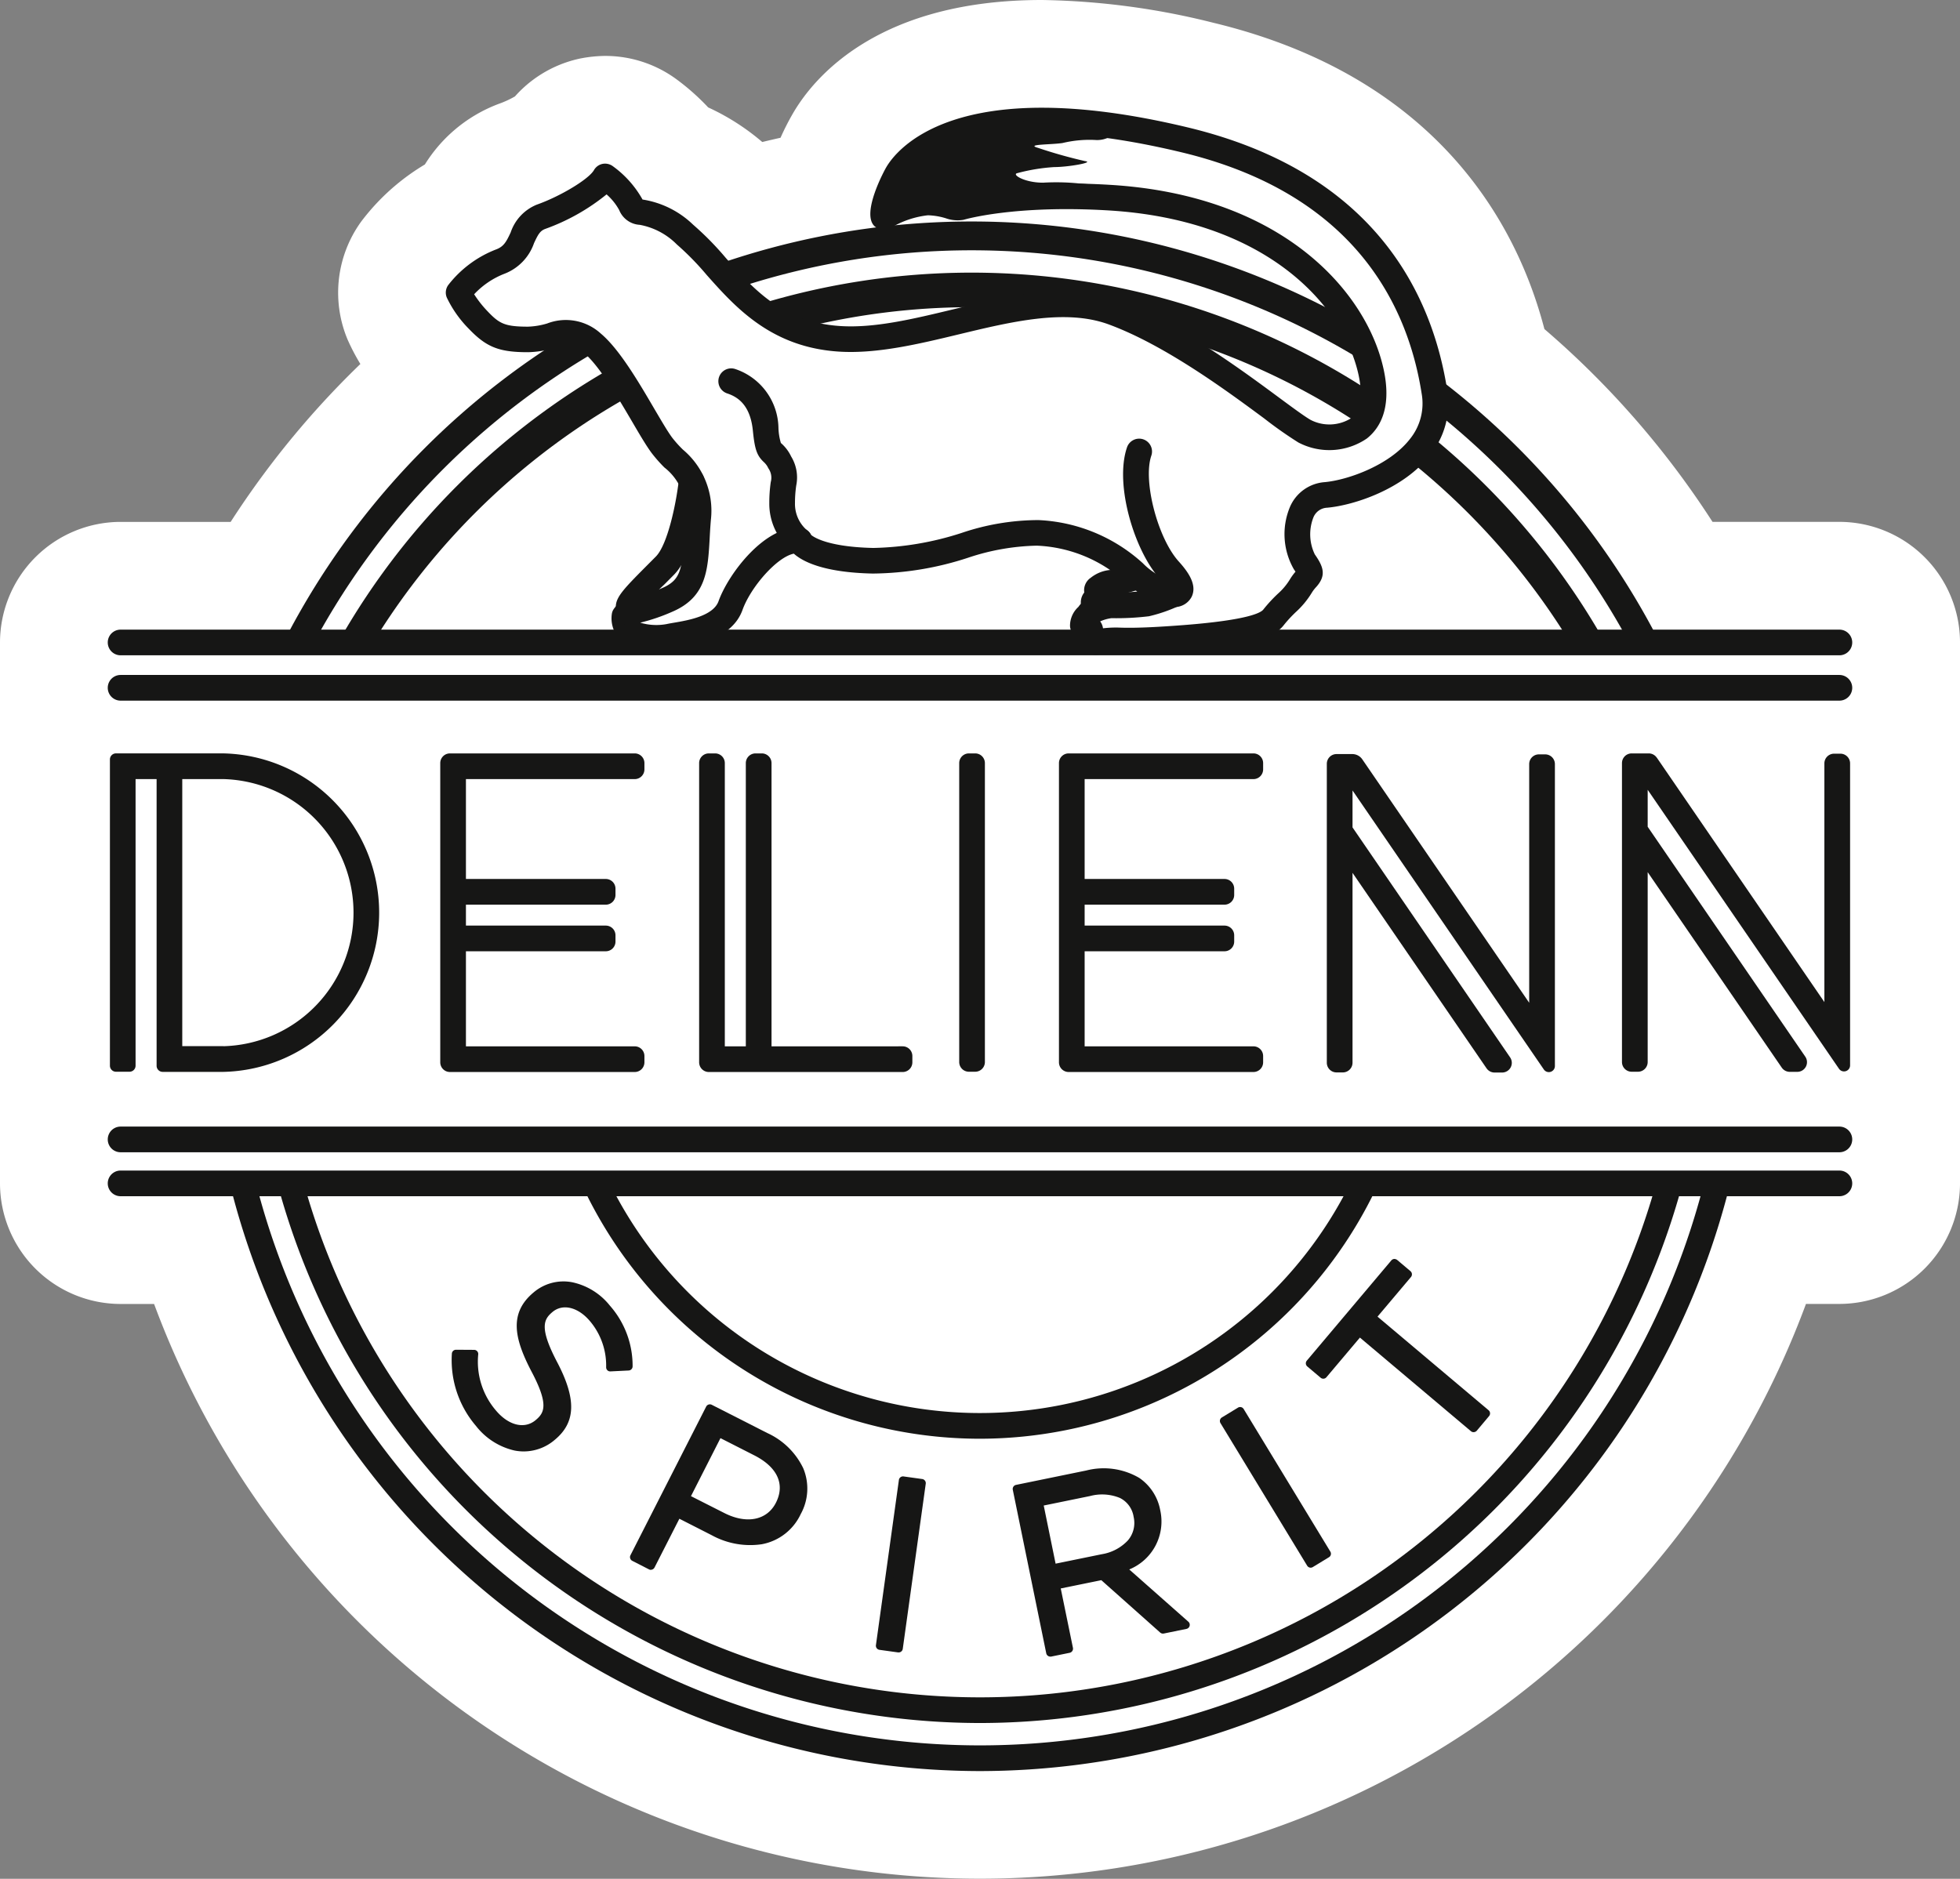 <svg xmlns="http://www.w3.org/2000/svg" xmlns:xlink="http://www.w3.org/1999/xlink" width="155.842" height="149.406" viewBox="0 0 155.842 149.406">
  <rect x="0" y="0" width="155.842" height="149.406" fill="#808080" stroke="none"/>
  <defs>
    <clipPath id="clip-path">
      <rect id="Rectangle_19" data-name="Rectangle 19" width="135.996" height="35.596" fill="none"/>
    </clipPath>
    <clipPath id="clip-path-2">
      <rect id="Rectangle_20" data-name="Rectangle 20" width="135.996" height="48.554" fill="none"/>
    </clipPath>
    <clipPath id="clip-path-3">
      <rect id="Rectangle_23" data-name="Rectangle 23" width="138.707" height="134.091" fill="none"/>
    </clipPath>
  </defs>
  <g id="Logo" transform="translate(-788.787 -257.97)">
    <path id="Tracé_539" data-name="Tracé 539" d="M281.367,97.694H276.59A6.6,6.6,0,0,1,270,91.1V48.089a6.6,6.6,0,0,1,6.59-6.587H287A67.513,67.513,0,0,1,299.648,26.33a13.825,13.825,0,0,1-2.254-3.51,6.642,6.642,0,0,1,.732-6.409,14.658,14.658,0,0,1,4.853-4.125,8.773,8.773,0,0,1,4.85-4.261,10.661,10.661,0,0,0,2.1-1.057,6.6,6.6,0,0,1,3.791-2.373,7.768,7.768,0,0,1,1.392-.148,6.562,6.562,0,0,1,3.847,1.236,15.379,15.379,0,0,1,2.556,2.35,15.384,15.384,0,0,1,4.124,2.523c.411.337.8.687,1.164,1.042q2.2-.593,4.455-1.039a17.4,17.4,0,0,1,1.336-2.952C333.907,5.3,338.186,0,349.838,0a56.125,56.125,0,0,1,12.909,1.721c17.044,4.095,22.593,15.406,24.371,23.109A67.535,67.535,0,0,1,401.506,41.5h11.747a6.6,6.6,0,0,1,6.59,6.587V91.1a6.6,6.6,0,0,1-6.59,6.59h-4.78a67.033,67.033,0,0,1-127.1,0Z" transform="translate(521.787 260.97)" fill="#fff" stroke="#fff" stroke-width="6"/>
    <g id="Groupe_77" data-name="Groupe 77" transform="translate(797.354 266.537)">
      <g id="Groupe_72" data-name="Groupe 72" transform="translate(1.022 7.474)">
        <g id="Groupe_71" data-name="Groupe 71" clip-path="url(#clip-path)">
          <path id="Tracé_147" data-name="Tracé 147" d="M125.963,65.378h-2.042a59.416,59.416,0,0,0-118.833,0H3.046a61.459,61.459,0,1,1,122.917,0" transform="translate(3.157 -2.099)" fill="#161615"/>
          <path id="Tracé_148" data-name="Tracé 148" d="M120.25,63.365h-2.042a55.8,55.8,0,0,0-111.591,0H4.572a57.839,57.839,0,0,1,115.678,0" transform="translate(5.25 0.113)" fill="#161615"/>
        </g>
      </g>
      <g id="Groupe_74" data-name="Groupe 74" transform="translate(1.022 85.537)">
        <g id="Groupe_73" data-name="Groupe 73" clip-path="url(#clip-path-2)">
          <path id="Tracé_149" data-name="Tracé 149" d="M64.785,91.314A61.528,61.528,0,0,1,3.328,29.854H5.37a59.416,59.416,0,1,0,118.832,0h2.042a61.53,61.53,0,0,1-61.46,61.46" transform="translate(3.544 -44.579)" fill="#161615"/>
          <path id="Tracé_150" data-name="Tracé 150" d="M62.694,87.606A57.9,57.9,0,0,1,4.854,29.771H6.9a55.793,55.793,0,1,0,111.586,0h2.045A57.9,57.9,0,0,1,62.694,87.606" transform="translate(5.637 -44.693)" fill="#161615"/>
          <path id="Tracé_151" data-name="Tracé 151" d="M49.424,84.993a34.9,34.9,0,1,1,34.9-34.9,34.939,34.939,0,0,1-34.9,34.9m0-67.753A32.855,32.855,0,1,0,82.28,50.094,32.892,32.892,0,0,0,49.424,17.24" transform="translate(18.905 -64.687)" fill="#161615"/>
        </g>
      </g>
      <g id="Groupe_76" data-name="Groupe 76" transform="translate(0 0)">
        <g id="Groupe_75" data-name="Groupe 75" clip-path="url(#clip-path-3)">
          <path id="Tracé_152" data-name="Tracé 152" d="M137.685,36.2H1.022a1.021,1.021,0,1,1,0-2.042H137.685a1.021,1.021,0,1,1,0,2.042" transform="translate(0 46.863)" fill="#161615"/>
          <path id="Tracé_153" data-name="Tracé 153" d="M137.685,37.674H1.022a1.021,1.021,0,1,1,0-2.042H137.685a1.021,1.021,0,1,1,0,2.042" transform="translate(0 48.885)" fill="#161615"/>
          <path id="Tracé_154" data-name="Tracé 154" d="M137.685,21.059H1.022a1.021,1.021,0,1,1,0-2.042H137.685a1.021,1.021,0,1,1,0,2.042" transform="translate(0 26.09)" fill="#161615"/>
          <path id="Tracé_155" data-name="Tracé 155" d="M137.685,19.539H1.022a1.021,1.021,0,1,1,0-2.042H137.685a1.021,1.021,0,1,1,0,2.042" transform="translate(0 24.005)" fill="#161615"/>
          <path id="Tracé_156" data-name="Tracé 156" d="M34.02,19.635c-.036,0-.069,0-.1,0a1.422,1.422,0,0,1-1.229-.878,1.263,1.263,0,0,1,.206-1.2,1.192,1.192,0,0,1,.512-1.169,2.884,2.884,0,0,1,1.71-.631,11.367,11.367,0,0,0,1.568-.4,1.022,1.022,0,0,1,.648,1.938,13.329,13.329,0,0,1-1.909.479c-.178.026-.3.045-.391.062a1.443,1.443,0,0,1-.09.351,1.009,1.009,0,0,1,.09.553,1.021,1.021,0,0,1-1.01.9" transform="translate(44.748 20.991)" fill="#161615"/>
          <path id="Tracé_157" data-name="Tracé 157" d="M69.5,1.972C84.866,5.663,88.426,16.112,89.344,21.987c.861,5.524-5.863,7.965-8.617,8.216S78.162,34.324,79,35.521s.337.9-.289,1.954a26.287,26.287,0,0,1-2.168,2.481c-.925,1.176-5.465,1.492-7.1,1.618a49.743,49.743,0,0,1-5.1.2c-1.492-.052-1.864.282-2.218,0S62,40.868,62,40.868a.668.668,0,0,1-.61-.292,1.119,1.119,0,0,1,.467-.83c.107-.47,1.565-.8,1.919-.761a21.015,21.015,0,0,0,2.721-.149,12.336,12.336,0,0,0,2.1-.742,6.127,6.127,0,0,1-3.1-1.677,12.191,12.191,0,0,0-7.7-3.2c-3.852-.218-7.958,2.327-13.081,2.218s-5.849-1.6-5.849-1.6C36.793,33.619,34.1,36.961,33.378,39s-3.888,2.253-4.87,2.472A4.728,4.728,0,0,1,25.42,41.1a1.472,1.472,0,0,1-.472-1.271c.254-.508.98-.218,3.451-1.307s2.109-3.053,2.4-6.433-1.722-4.281-2.875-5.828-3.518-6.43-5.51-8.107-3.1-.315-5.142-.315-2.78-.315-3.935-1.523a8.174,8.174,0,0,1-1.573-2.2,7.8,7.8,0,0,1,3.3-2.464c2.047-.735,1.471-2.939,3.254-3.567s4.459-2.1,5.088-3.2a7.383,7.383,0,0,1,2.047,2.256c.524,1.155,1.1-.261,4.3,2.362s5.508,7.87,12.329,8.29,15.32-4.459,21.72-2.1,13.328,8.394,15.216,9.443,6.822.84,5.142-5.3S75.589,7.288,63.494,6.56c-7.87-.474-11.893.792-11.893.792-.451.09-1.309-.408-2.531-.408a8,8,0,0,0-3.435,1.131c-.453.315.225-2.035.994-3.392S52.009-2.231,69.5,1.972" transform="translate(16.137 0.587)" fill="#fff"/>
          <path id="Tracé_158" data-name="Tracé 158" d="M63.078,43.5a1.532,1.532,0,0,1-1.565-1.366,1.482,1.482,0,0,1-.441-.508,1.05,1.05,0,0,1-.109-.42,2.031,2.031,0,0,1,.671-1.516c.636-.98,2.519-1.174,2.858-1.129.192.017,1.105-.024,1.815-.083q-.413-.3-.882-.7a11.131,11.131,0,0,0-7.1-2.953,18.306,18.306,0,0,0-5.455.956,24.9,24.9,0,0,1-7.588,1.262c-3.876-.081-5.557-.937-6.279-1.582-1.347.27-3.427,2.657-4.077,4.466-.823,2.308-3.726,2.8-5.121,3.036-.194.033-.361.059-.486.09A5.583,5.583,0,0,1,25.4,42.5a2.461,2.461,0,0,1-.871-2.218.936.936,0,0,1,.1-.327A1.978,1.978,0,0,1,26.156,39a13.166,13.166,0,0,0,2.422-.823c1.423-.629,1.537-1.461,1.684-3.994.028-.493.059-1.022.107-1.589a4.384,4.384,0,0,0-1.656-3.985A11.26,11.26,0,0,1,27.7,27.46c-.417-.557-.946-1.456-1.556-2.5-1.1-1.871-2.6-4.433-3.8-5.439a2.153,2.153,0,0,0-2.448-.4,7.759,7.759,0,0,1-2.038.32c-2.289,0-3.292-.4-4.673-1.838A9.09,9.09,0,0,1,11.412,15.1a1.027,1.027,0,0,1,.114-1,8.862,8.862,0,0,1,3.786-2.825c.626-.225.835-.621,1.179-1.364a3.633,3.633,0,0,1,2.08-2.206c1.881-.664,4.13-2.026,4.54-2.744a1.02,1.02,0,0,1,.671-.493,1.038,1.038,0,0,1,.816.171A8.188,8.188,0,0,1,26.974,7.3,7.421,7.421,0,0,1,30.995,9.3a23.721,23.721,0,0,1,2.6,2.645c2.246,2.524,4.571,5.135,9.142,5.418,2.711.164,5.728-.557,8.921-1.326,4.474-1.074,9.092-2.185,13.093-.714,4.763,1.758,9.832,5.508,12.858,7.747,1.091.806,2.033,1.5,2.5,1.762a3.248,3.248,0,0,0,3.19-.133c1.067-.837.844-2.64.472-4C82.317,15.372,76.271,8.9,64.022,8.166c-7.533-.451-11.485.735-11.525.747a2.777,2.777,0,0,1-1.411-.123,5.322,5.322,0,0,0-1.426-.237,7.275,7.275,0,0,0-2.849.944,1.171,1.171,0,0,1-1.378-.064c-1.134-1.032.875-4.628.9-4.666.752-1.319,5.432-7.659,24-3.2,14.9,3.579,19.431,13.314,20.615,20.849a6.532,6.532,0,0,1-1.354,5.2c-2.123,2.721-6.056,4-8.183,4.191a1.231,1.231,0,0,0-1.1.783,3.672,3.672,0,0,0,.116,2.929c.707,1.006.92,1.682.119,2.583a2.844,2.844,0,0,0-.368.482A6.964,6.964,0,0,1,78.923,40.1a10.134,10.134,0,0,0-.984,1.07c-.977,1.245-3.779,1.7-7.685,2a49.44,49.44,0,0,1-5.356.213,7.074,7.074,0,0,0-1.3.071,4.426,4.426,0,0,1-.524.043m.28-2.659a.877.877,0,0,1,.055.076,1.235,1.235,0,0,1,.178.482,8.664,8.664,0,0,1,1.378-.052c1.435.047,3.328-.074,4.983-.2,5.192-.4,6.186-.991,6.378-1.231A11.78,11.78,0,0,1,77.5,38.639a4.965,4.965,0,0,0,.927-1.1,4.71,4.71,0,0,1,.465-.645c-.036-.055-.081-.121-.135-.2a5.608,5.608,0,0,1-.3-4.962,3.266,3.266,0,0,1,2.763-1.959c1.829-.168,5.138-1.338,6.76-3.416a4.488,4.488,0,0,0,.942-3.627c-1.082-6.921-5.27-15.866-19.07-19.18C52.335-.658,48.486,5.1,48.106,5.773a9.454,9.454,0,0,0-.531,1.15,7.4,7.4,0,0,1,4.042-.1,3.967,3.967,0,0,0,.463.109c-.024-.017,4.089-1.281,12.066-.8,13.328.8,19.962,8.058,21.594,14.023.972,3.556-.107,5.308-1.181,6.153a5.29,5.29,0,0,1-5.441.311A32.837,32.837,0,0,1,76.4,24.706c-2.941-2.175-7.861-5.816-12.351-7.472-3.425-1.262-7.733-.223-11.91.783-3.193.769-6.5,1.563-9.521,1.378-5.415-.334-8.259-3.529-10.546-6.1a22.2,22.2,0,0,0-2.37-2.422,5.575,5.575,0,0,0-2.948-1.561,1.876,1.876,0,0,1-1.634-1.169,4.576,4.576,0,0,0-1.006-1.252,16.588,16.588,0,0,1-4.86,2.74c-.439.154-.6.479-.908,1.136A4.009,4.009,0,0,1,16,13.2a6.536,6.536,0,0,0-2.415,1.634A8.76,8.76,0,0,0,14.664,16.2c.92.965,1.354,1.21,3.2,1.21a5.932,5.932,0,0,0,1.528-.254,4.123,4.123,0,0,1,4.272.809c1.468,1.233,3.008,3.859,4.241,5.968.572.968,1.063,1.817,1.43,2.308a9.258,9.258,0,0,0,.844.942,6.339,6.339,0,0,1,2.23,5.586c-.047.548-.076,1.06-.1,1.535-.142,2.457-.263,4.583-2.9,5.745a15.041,15.041,0,0,1-2.619.9,4.484,4.484,0,0,0,2.1.111c.149-.033.351-.069.588-.109,1.089-.185,3.114-.527,3.539-1.71.783-2.192,3.736-6.094,6.554-5.83a1.018,1.018,0,0,1,.811.567v0c.026,0,.965.944,4.953,1.029a24.252,24.252,0,0,0,7-1.191,19.1,19.1,0,0,1,6.117-1.025,13.2,13.2,0,0,1,8.314,3.442,5.125,5.125,0,0,0,2.623,1.447,1.021,1.021,0,0,1,.23,1.938,12.15,12.15,0,0,1-2.379.821,21.62,21.62,0,0,1-2.984.152,3.314,3.314,0,0,0-.887.251m15.681-3.7h0Z" transform="translate(15.548 0)" fill="#161615"/>
          <path id="Tracé_159" data-name="Tracé 159" d="M26.912,23.454a1,1,0,0,1-.586-.187,4.815,4.815,0,0,1-1.807-3.819,11.556,11.556,0,0,1,.116-1.667,1.3,1.3,0,0,0-.194-1.1,1.481,1.481,0,0,0-.351-.484c-.555-.517-.728-1.008-.878-2.51-.211-2.106-1.271-2.7-2.047-2.958a1.021,1.021,0,0,1,.65-1.936,5.03,5.03,0,0,1,3.432,4.689,4.692,4.692,0,0,0,.192,1.191,3.238,3.238,0,0,1,.816,1.072,3.192,3.192,0,0,1,.406,2.306,9.561,9.561,0,0,0-.1,1.4,2.766,2.766,0,0,0,.958,2.163,1.023,1.023,0,0,1-.61,1.843" transform="translate(28.082 11.987)" fill="#161615"/>
          <path id="Tracé_160" data-name="Tracé 160" d="M38.079,24.475c-.033,0-.064,0-.1,0a1.022,1.022,0,0,1-.633-1.769c-.095-.128-.225-.289-.406-.489-2-2.218-3.6-7.462-2.6-10.42a1.022,1.022,0,1,1,1.936.655c-.676,1.995.508,6.547,2.18,8.4.723.8,1.494,1.843,1.032,2.808a1.532,1.532,0,0,1-1.411.821" transform="translate(46.697 15.227)" fill="#161615"/>
          <path id="Tracé_161" data-name="Tracé 161" d="M18.051,24.575h-.026a1.024,1.024,0,0,1-1-1.046l.012-.46c.019-.75.636-1.407,2.41-3.188l.776-.78c.942-.958,1.62-4.253,1.826-6.1a1.048,1.048,0,0,1,1.124-.9,1.022,1.022,0,0,1,.9,1.124c-.062.562-.652,5.536-2.4,7.313l-.783.79a17.509,17.509,0,0,0-1.857,2.019l.033.237a1.023,1.023,0,0,1-1.022,1" transform="translate(23.361 16.587)" fill="#161615"/>
          <path id="Tracé_162" data-name="Tracé 162" d="M11.678,44.917l1.44.009a6.308,6.308,0,0,0,1.471,4.692c1.143,1.369,2.621,1.663,3.627.825l.028-.024c.946-.79,1.058-1.748-.275-4.262-1.445-2.768-1.587-4.476.088-5.871l.028-.024c1.6-1.335,3.956-.908,5.569,1.027a6.923,6.923,0,0,1,1.736,4.623l-1.447.071A5.825,5.825,0,0,0,22.6,42.123c-1.105-1.324-2.538-1.561-3.454-.8l-.028.026c-.961.8-1.063,1.774.327,4.414,1.4,2.683,1.445,4.421-.111,5.721l-.031.024c-1.746,1.456-4.094.949-5.78-1.075a7.758,7.758,0,0,1-1.843-5.52" transform="translate(16.014 54.178)" fill="#161615"/>
          <path id="Tracé_163" data-name="Tracé 163" d="M17.269,52.869a3.926,3.926,0,0,1-.754-.074,5.406,5.406,0,0,1-3.06-1.957A8.042,8.042,0,0,1,11.539,45.1a.33.33,0,0,1,.33-.318h0l1.44.009a.321.321,0,0,1,.235.1.327.327,0,0,1,.093.242A5.954,5.954,0,0,0,15.033,49.6c1.008,1.207,2.277,1.518,3.162.783.69-.576,1.084-1.212-.327-3.876-1.343-2.571-1.826-4.621.168-6.281a3.661,3.661,0,0,1,3.081-.809A5.205,5.205,0,0,1,24.1,41.27a7.219,7.219,0,0,1,1.81,4.829.329.329,0,0,1-.315.334l-1.445.071a.319.319,0,0,1-.244-.088.34.34,0,0,1-.1-.237,5.466,5.466,0,0,0-1.271-3.653c-.935-1.124-2.163-1.437-2.986-.754-.7.584-1.093,1.231.38,4.03,1.52,2.915,1.463,4.749-.19,6.129a3.8,3.8,0,0,1-2.467.937m-5.076-7.427a7.35,7.35,0,0,0,1.772,4.974,4.809,4.809,0,0,0,2.678,1.729,3.079,3.079,0,0,0,2.635-.7c1.418-1.181,1.428-2.721.062-5.337S17.9,42.28,19.1,41.289c1.124-.937,2.775-.591,3.947.814a6.009,6.009,0,0,1,1.411,3.726l.783-.04a6.552,6.552,0,0,0-1.646-4.1A4.534,4.534,0,0,0,21,40.067a3,3,0,0,0-2.507.64C17.006,41.941,17,43.421,18.453,46.2c1.309,2.472,1.362,3.693.192,4.668-1.2,1-2.882.64-4.122-.842a6.529,6.529,0,0,1-1.556-4.575Z" transform="translate(15.822 53.985)" fill="#161615"/>
          <path id="Tracé_164" data-name="Tracé 164" d="M23.664,43.61l4.424,2.251c2.668,1.359,3.7,3.672,2.514,6l-.017.036c-1.3,2.547-4.1,2.782-6.613,1.5L21.1,51.938l-2.125,4.17-1.333-.681Zm.98,8.6c1.957,1,3.774.6,4.566-.949l.017-.033c.861-1.689.04-3.212-1.869-4.184l-2.989-1.52-2.647,5.2Z" transform="translate(24.209 59.831)" fill="#161615"/>
          <path id="Tracé_165" data-name="Tracé 165" d="M19.168,56.631a.333.333,0,0,1-.149-.038l-1.333-.681a.332.332,0,0,1-.142-.446l6.018-11.815A.333.333,0,0,1,24,43.5l4.426,2.251a5.865,5.865,0,0,1,2.856,2.8,4.189,4.189,0,0,1-.2,3.643,4.268,4.268,0,0,1-3.1,2.4,6.352,6.352,0,0,1-3.973-.716l-2.576-1.312-1.976,3.878a.337.337,0,0,1-.192.164.353.353,0,0,1-.1.017m-.887-1.158.745.38L21,51.977a.332.332,0,0,1,.444-.145l2.87,1.461a5.7,5.7,0,0,0,3.551.655,3.883,3.883,0,0,0,2.811-5.131,5.218,5.218,0,0,0-2.547-2.472L24,44.245Zm8.62-2.2a4.91,4.91,0,0,1-2.218-.583L21.76,51.209a.339.339,0,0,1-.164-.194.331.331,0,0,1,.019-.251l2.652-5.2a.328.328,0,0,1,.444-.145l2.989,1.52c2.173,1.11,2.925,2.842,2.011,4.63a3.032,3.032,0,0,1-2.811,1.71m-4.545-2.51L24.984,52.1c1.788.916,3.408.593,4.122-.8.75-1.473.121-2.837-1.708-3.771L24.7,46.156Z" transform="translate(24.018 59.64)" fill="#161615"/>
          <rect id="Rectangle_21" data-name="Rectangle 21" width="13.26" height="1.497" transform="translate(61.403 122.298) rotate(-82.075)" fill="#161615"/>
          <path id="Tracé_166" data-name="Tracé 166" d="M27.562,59.886l-.047,0-1.482-.206a.329.329,0,0,1-.28-.372l1.826-13.134a.319.319,0,0,1,.126-.218.329.329,0,0,1,.247-.064l1.482.206a.329.329,0,0,1,.28.372L27.887,59.6a.319.319,0,0,1-.126.218.327.327,0,0,1-.2.069m-1.11-.821.828.114L29.013,46.7l-.828-.116Z" transform="translate(35.326 62.95)" fill="#161615"/>
          <path id="Tracé_167" data-name="Tracé 167" d="M30.477,47.058l5.588-1.146a5.229,5.229,0,0,1,3.961.543,3.673,3.673,0,0,1,1.525,2.358l.009.038c.439,2.154-.787,3.719-2.754,4.509l5.078,4.492-1.8.368-4.8-4.277L33.57,54.7l1.034,5.05-1.468.3Zm6.815,5.51c1.95-.4,3.136-1.686,2.794-3.356l-.007-.038c-.327-1.6-1.751-2.313-3.847-1.883l-4.011.821L33.3,53.384Z" transform="translate(41.813 62.784)" fill="#161615"/>
          <path id="Tracé_168" data-name="Tracé 168" d="M33.328,60.575A.332.332,0,0,1,33,60.311l-2.659-13a.331.331,0,0,1,.256-.391l5.591-1.146a5.585,5.585,0,0,1,4.21.593,3.975,3.975,0,0,1,1.665,2.566A4.117,4.117,0,0,1,39.6,53.644L44.3,57.8a.331.331,0,0,1-.154.572l-1.8.368a.337.337,0,0,1-.287-.078l-4.68-4.165-3.226.659.97,4.725a.335.335,0,0,1-.259.391l-1.468.3a.333.333,0,0,1-.066.007M31.06,47.508l2.524,12.346.821-.168-.968-4.725a.33.33,0,0,1,.047-.249.339.339,0,0,1,.209-.142l3.712-.759a.323.323,0,0,1,.289.078l4.68,4.165.987-.2L38.779,53.8a.326.326,0,0,1-.107-.3.331.331,0,0,1,.2-.249c1.992-.8,2.925-2.31,2.552-4.137a3.369,3.369,0,0,0-1.392-2.187,4.937,4.937,0,0,0-3.712-.493Zm2.431,6.4a.332.332,0,0,1-.325-.263l-1.079-5.273a.333.333,0,0,1,.259-.391l4.009-.821a4.358,4.358,0,0,1,2.8.211A2.651,2.651,0,0,1,40.593,49.3a2.785,2.785,0,0,1-.6,2.474,4.3,4.3,0,0,1-2.441,1.312l-.066-.325.066.325-3.992.814a.316.316,0,0,1-.066.007M32.8,48.561l.944,4.623,3.667-.75a3.636,3.636,0,0,0,2.073-1.091,2.13,2.13,0,0,0,.465-1.874,2.011,2.011,0,0,0-1.089-1.509,3.714,3.714,0,0,0-2.374-.154Z" transform="translate(41.621 62.594)" fill="#161615"/>
          <rect id="Rectangle_22" data-name="Rectangle 22" width="1.497" height="13.264" transform="translate(88.758 104.433) rotate(-31.322)" fill="#161615"/>
          <path id="Tracé_169" data-name="Tracé 169" d="M44.5,56.335a.327.327,0,0,1-.282-.161L37.329,44.841a.329.329,0,0,1,.111-.453l1.278-.778a.327.327,0,0,1,.455.111l6.888,11.333a.324.324,0,0,1-.111.453l-1.278.778a.324.324,0,0,1-.171.05M38.066,44.781l6.547,10.766.714-.434L38.78,44.347Z" transform="translate(51.147 59.762)" fill="#161615"/>
          <path id="Tracé_170" data-name="Tracé 170" d="M44.229,44.191l-2.87,3.4L40.3,46.7l6.717-7.967,1.058.892-2.87,3.4,9.082,7.657-.977,1.16Z" transform="translate(55.292 53.143)" fill="#161615"/>
          <path id="Tracé_171" data-name="Tracé 171" d="M53.5,52.37a.325.325,0,0,1-.213-.078L44.46,44.848,41.8,48a.327.327,0,0,1-.465.038l-1.056-.892a.328.328,0,0,1-.04-.465l6.717-7.967a.336.336,0,0,1,.225-.119.4.4,0,0,1,.242.078l1.056.892a.333.333,0,0,1,.04.467l-2.659,3.15,8.831,7.443a.33.33,0,0,1,.04.465l-.977,1.162a.343.343,0,0,1-.225.116H53.5M44.42,44.051a.335.335,0,0,1,.213.078l8.831,7.443.55-.655-8.831-7.443a.333.333,0,0,1-.116-.225.317.317,0,0,1,.078-.24L47.8,39.858l-.553-.465-6.29,7.462.55.465,2.659-3.15a.323.323,0,0,1,.251-.119" transform="translate(55.101 52.952)" fill="#161615"/>
          <path id="Tracé_172" data-name="Tracé 172" d="M44.6,1.013A2.108,2.108,0,0,1,42.718,2.05a9.169,9.169,0,0,0-2.685.237c-.911.14-2.972.09-1.966.38a38.065,38.065,0,0,0,3.741,1.056c.816.1-1.321.477-2.424.477a14.8,14.8,0,0,0-2.946.482c-.479.095.55.759,2.038.759a18.057,18.057,0,0,1,2.811.055c1.3.145,2.811.083,2.891.939L31.854,7.42s-4.495-.927-5.7,0c0,0,.4-3.019,1.938-4.068s9.58-4.345,16.5-2.339" transform="translate(35.886 0.519)" fill="#161615"/>
          <path id="Tracé_173" data-name="Tracé 173" d="M29.812,46.961h-.5a.771.771,0,0,1-.771-.771V22.42a.771.771,0,0,1,.771-.773h.5a.771.771,0,0,1,.771.773V46.19a.771.771,0,0,1-.771.771" transform="translate(39.16 29.698)" fill="#161615"/>
          <path id="Tracé_174" data-name="Tracé 174" d="M.073,22.129V46.477a.482.482,0,0,0,.482.484H1.631a.482.482,0,0,0,.482-.484V23.689H3.785v22.8a.485.485,0,0,0,.482.484l4.822,0a12.667,12.667,0,0,0,0-25.328H.555a.482.482,0,0,0-.482.482m9.016,22.8-3.264,0V23.689H9.089a10.625,10.625,0,0,1,0,21.243" transform="translate(0.1 29.698)" fill="#161615"/>
          <path id="Tracé_175" data-name="Tracé 175" d="M25.582,44.942V22.42a.773.773,0,0,0-.771-.773h-.5a.773.773,0,0,0-.773.773V44.942H21.868V22.42a.771.771,0,0,0-.771-.773h-.5a.771.771,0,0,0-.771.773V44.942h0v1.269a.773.773,0,0,0,.771.773H36.009a.771.771,0,0,0,.771-.773v-.5a.771.771,0,0,0-.771-.771Z" transform="translate(27.196 29.698)" fill="#161615"/>
          <path id="Tracé_176" data-name="Tracé 176" d="M31.886,46.211V22.418a.771.771,0,0,1,.771-.771H47.349a.771.771,0,0,1,.771.771v.5a.773.773,0,0,1-.771.773H33.928v7.941h11.12a.771.771,0,0,1,.771.771v.5a.771.771,0,0,1-.771.773H33.928V35.34h11.12a.771.771,0,0,1,.771.771v.5a.771.771,0,0,1-.771.771H33.928v7.559H47.349a.771.771,0,0,1,.771.771v.5a.771.771,0,0,1-.771.771H32.657a.771.771,0,0,1-.771-.771" transform="translate(43.746 29.698)" fill="#161615"/>
          <path id="Tracé_177" data-name="Tracé 177" d="M11.146,46.211V22.418a.771.771,0,0,1,.771-.771H26.609a.771.771,0,0,1,.771.771v.5a.773.773,0,0,1-.771.773H13.188v7.941h11.12a.771.771,0,0,1,.771.771v.5a.771.771,0,0,1-.771.773H13.188V35.34h11.12a.771.771,0,0,1,.771.771v.5a.771.771,0,0,1-.771.771H13.188v7.559H26.609a.771.771,0,0,1,.771.771v.5a.771.771,0,0,1-.771.771H11.917a.771.771,0,0,1-.771-.771" transform="translate(15.292 29.698)" fill="#161615"/>
          <path id="Tracé_178" data-name="Tracé 178" d="M53.524,21.981,66.85,41.422V22.442a.773.773,0,0,1,.773-.773h.5a.773.773,0,0,1,.771.773V46.455a.483.483,0,0,1-.88.273L52.8,24.541V27.48L65.332,45.763A.771.771,0,0,1,64.7,46.97h-.6a.775.775,0,0,1-.638-.334L52.8,31.09v15.1a.771.771,0,0,1-.771.771h-.5a.771.771,0,0,1-.773-.771V22.418a.771.771,0,0,1,.773-.771h1.354a.768.768,0,0,1,.636.334" transform="translate(69.642 29.698)" fill="#161615"/>
          <path id="Tracé_179" data-name="Tracé 179" d="M43.686,22.089,56.955,41.446V22.464a.772.772,0,0,1,.771-.771h.5a.773.773,0,0,1,.773.771V46.477a.482.482,0,0,1-.88.273L42.908,24.563V27.5L55.437,45.787a.771.771,0,0,1-.636,1.207h-.6a.774.774,0,0,1-.636-.334L42.908,31.114v15.1a.773.773,0,0,1-.773.771h-.5a.772.772,0,0,1-.771-.771V22.442a.773.773,0,0,1,.771-.773h1.255a.962.962,0,0,1,.795.42" transform="translate(56.066 29.729)" fill="#161615"/>
        </g>
      </g>
    </g>
  </g>
</svg>
